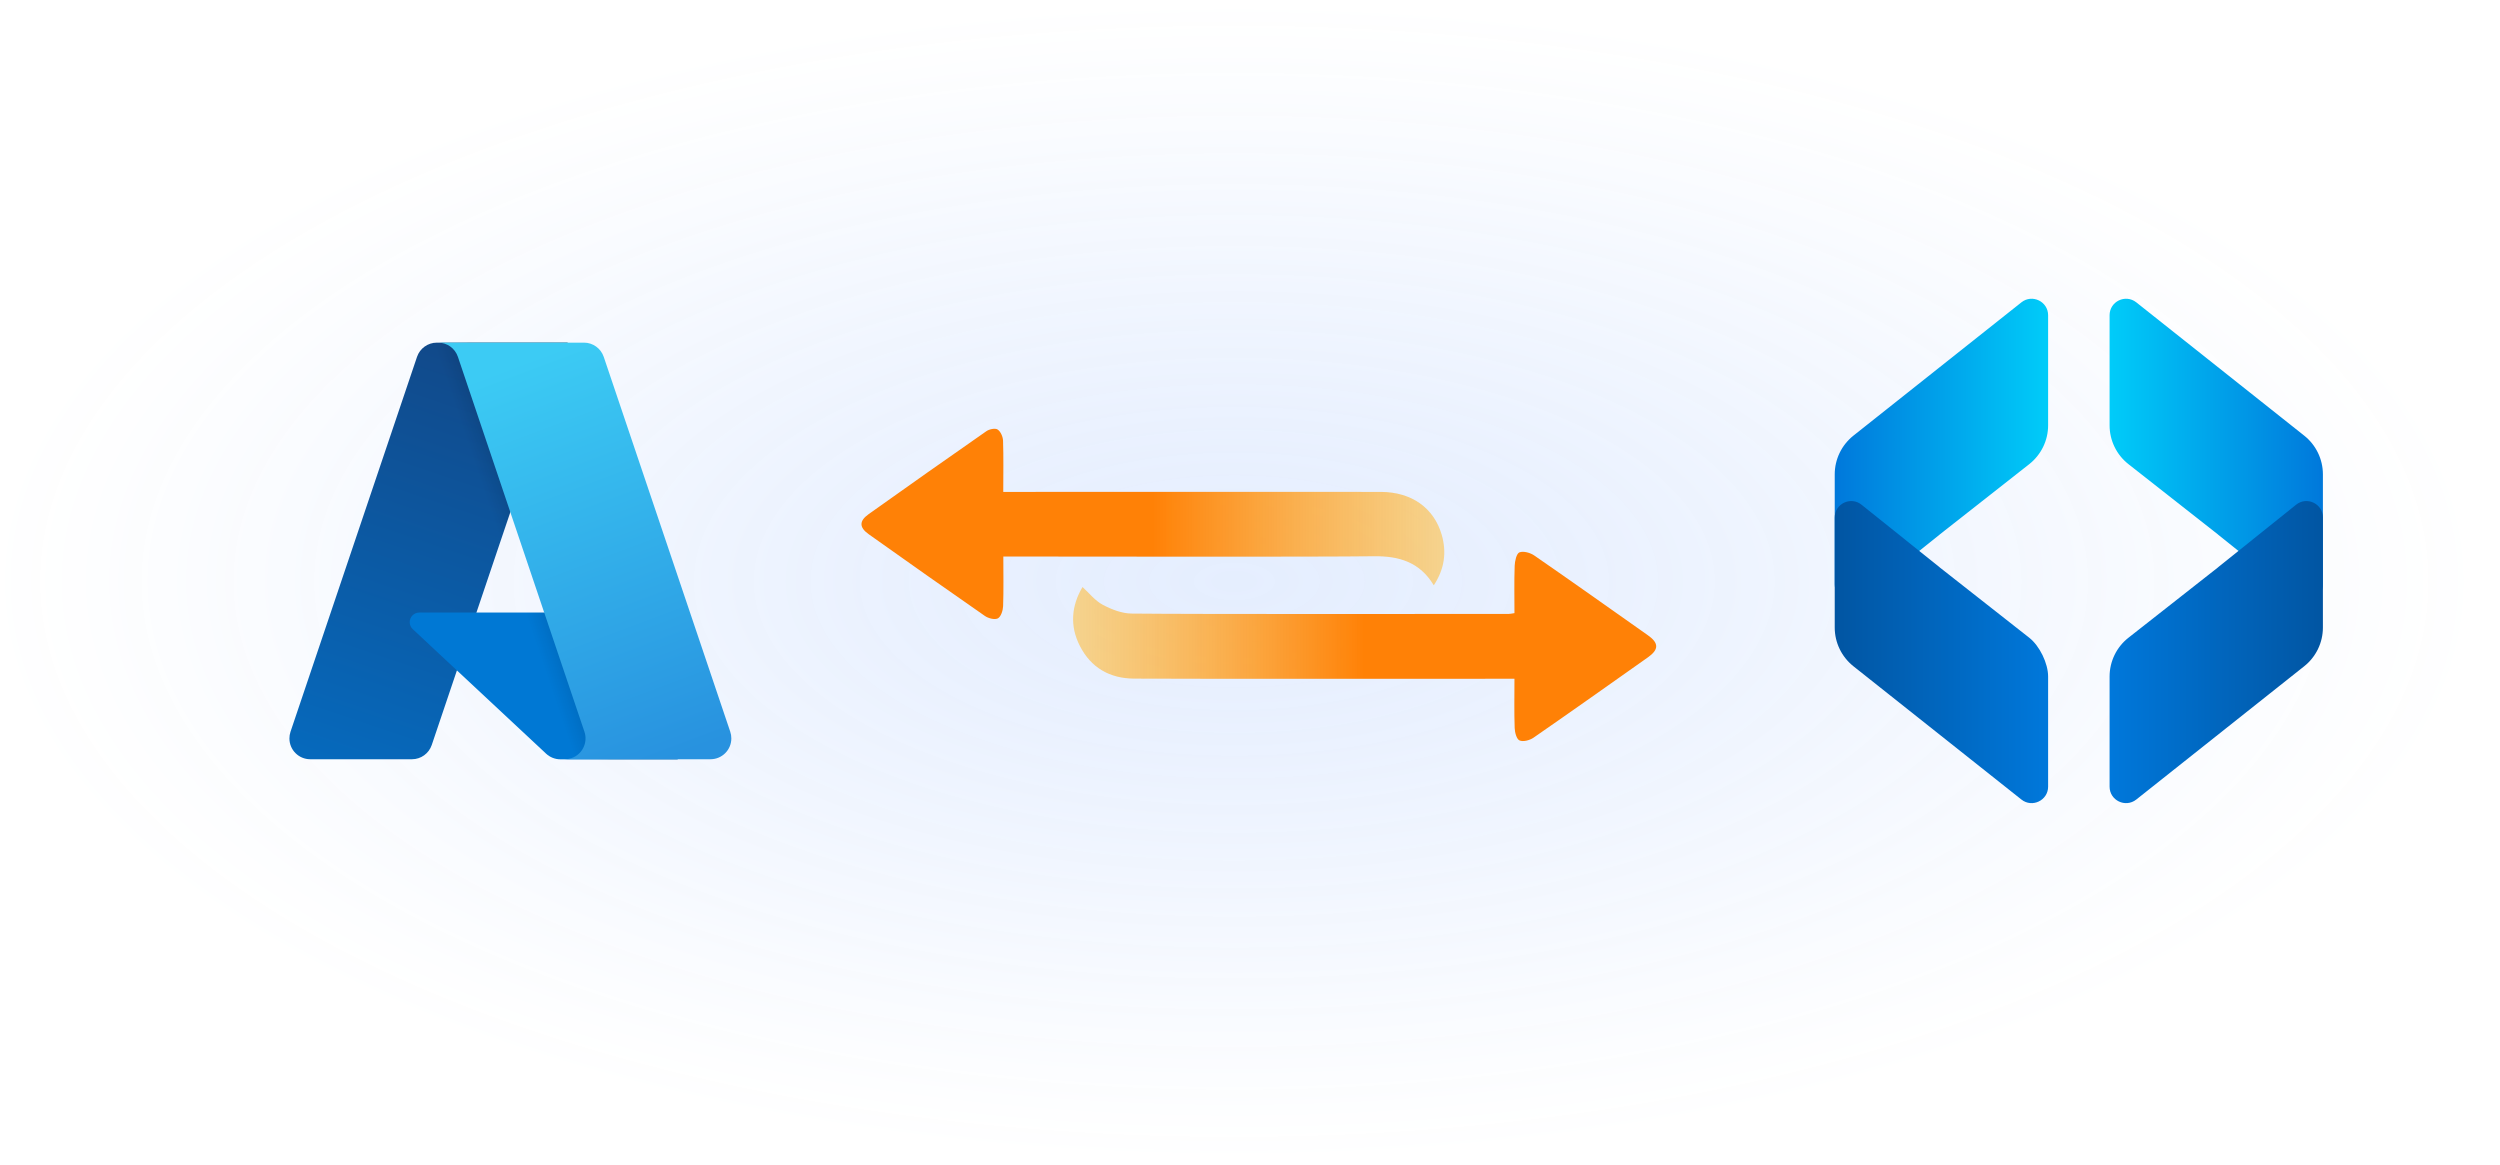 <?xml version="1.0" encoding="UTF-8"?><svg id="uuid-b880b038-e7a9-4fe9-bcb8-e4c31c6e5442" xmlns="http://www.w3.org/2000/svg" xmlns:xlink="http://www.w3.org/1999/xlink" viewBox="0 0 348.54 162.46"><defs><radialGradient id="uuid-7bb174c4-245a-4f11-b9ac-510cb975d0c9" cx="1387.23" cy="66.26" fx="1387.23" fy="66.26" r="71.08" gradientTransform="translate(-3226.64 5.51) scale(2.45 1.14)" gradientUnits="userSpaceOnUse"><stop offset="0" stop-color="#6ab6df"/><stop offset="0" stop-color="#2872fa" stop-opacity=".6"/><stop offset=".11" stop-color="#4686fa" stop-opacity=".66"/><stop offset=".35" stop-color="#87b0fc" stop-opacity=".78"/><stop offset=".57" stop-color="#bad2fd" stop-opacity=".87"/><stop offset=".76" stop-color="#dfeafe" stop-opacity=".94"/><stop offset=".91" stop-color="#f6f9fe" stop-opacity=".98"/><stop offset="1" stop-color="#fff"/></radialGradient><filter id="uuid-087232c8-c882-45da-8d33-3522d2c2b309" x="37.74" y="-22.5" width="275.52" height="208.08" filterUnits="userSpaceOnUse"><feOffset dx="0" dy="0"/><feGaussianBlur result="uuid-649c55e1-5edf-49ab-b462-aa50bffe7b65" stdDeviation="27.39"/><feFlood flood-color="#fff" flood-opacity="1"/><feComposite in2="uuid-649c55e1-5edf-49ab-b462-aa50bffe7b65" operator="in"/><feComposite in="SourceGraphic"/></filter><linearGradient id="uuid-dd1355b8-f2bf-4a49-a164-f2a2972047e4" x1="149.6" y1="90.15" x2="230.9" y2="90.15" gradientUnits="userSpaceOnUse"><stop offset="0" stop-color="#fec043" stop-opacity=".6"/><stop offset=".5" stop-color="#ff8106"/><stop offset="1" stop-color="#ff8106"/></linearGradient><linearGradient id="uuid-4034ce93-4116-45a7-b1b8-18a545a51d28" x1="120.11" y1="73.04" x2="201.37" y2="73.04" gradientUnits="userSpaceOnUse"><stop offset="0" stop-color="#ff8106"/><stop offset=".5" stop-color="#ff8106"/><stop offset="1" stop-color="#fec043" stop-opacity=".6"/></linearGradient><linearGradient id="uuid-ec05762a-d78b-4632-9ab6-968a6c97d3fc" x1="-856.72" y1="63.9" x2="-868.84" y2="99.71" gradientTransform="translate(1406.15 -47.76) scale(1.56)" gradientUnits="userSpaceOnUse"><stop offset="0" stop-color="#114a8b"/><stop offset="1" stop-color="#0669bc"/></linearGradient><linearGradient id="uuid-85850caa-0a91-4b80-a2f7-e5f8b1f8b712" x1="-852.93" y1="80.59" x2="-855.74" y2="81.54" gradientTransform="translate(1406.15 -47.76) scale(1.56)" gradientUnits="userSpaceOnUse"><stop offset="0" stop-color="#000" stop-opacity=".3"/><stop offset=".07" stop-color="#000" stop-opacity=".2"/><stop offset=".32" stop-color="#000" stop-opacity=".1"/><stop offset=".62" stop-color="#000" stop-opacity=".05"/><stop offset="1" stop-color="#000" stop-opacity="0"/></linearGradient><linearGradient id="uuid-bc2259cc-b838-4bc0-afb0-174e32f09cf9" x1="-854.39" y1="62.82" x2="-841.08" y2="98.27" gradientTransform="translate(1406.15 -47.76) scale(1.56)" gradientUnits="userSpaceOnUse"><stop offset="0" stop-color="#3ccbf4"/><stop offset="1" stop-color="#2892df"/></linearGradient><linearGradient id="uuid-f03a7323-4731-44e7-833c-36ec37b34e0f" x1="255.8" y1="-655.06" x2="285.55" y2="-655.06" gradientTransform="translate(0 -592.34) scale(1 -1)" gradientUnits="userSpaceOnUse"><stop offset="0" stop-color="#0078db"/><stop offset="1" stop-color="#00ccf9"/></linearGradient><linearGradient id="uuid-1fe47524-05d8-4f30-9931-620795363046" x1="294.12" y1="-655.06" x2="323.86" y2="-655.06" gradientTransform="translate(0 -592.34) scale(1 -1)" gradientUnits="userSpaceOnUse"><stop offset="0" stop-color="#00ccf9"/><stop offset="1" stop-color="#0078db"/></linearGradient><linearGradient id="uuid-0958a305-ab6d-43fd-a901-2834970f6f1a" x1="255.8" y1="90.91" x2="285.55" y2="90.91" gradientUnits="userSpaceOnUse"><stop offset="0" stop-color="#0155a2"/><stop offset="1" stop-color="#0078db"/></linearGradient><linearGradient id="uuid-4d041038-4df7-4c3d-a608-1558c97c5e4f" x1="294.12" y1="90.91" x2="323.86" y2="90.91" gradientUnits="userSpaceOnUse"><stop offset="0" stop-color="#0078db"/><stop offset="1" stop-color="#0155a2"/></linearGradient></defs><ellipse cx="174.27" cy="81.23" rx="174.27" ry="81.23" style="fill:url(#uuid-7bb174c4-245a-4f11-b9ac-510cb975d0c9); fill-opacity:.2;"/><g id="uuid-d778c212-0962-4841-b9ce-5d6a8124e737" style="filter:url(#uuid-087232c8-c882-45da-8d33-3522d2c2b309);"><path d="M211.14,94.63c-.75,0-1.33,0-1.91,0-8.53,0-42.6.03-51.13-.02-3.38-.02-6.01-1.52-7.55-4.56-1.43-2.8-1.18-5.59.37-8.21.95.86,1.75,1.91,2.81,2.47,1.22.65,2.66,1.21,4.01,1.23,9.02.1,43.59.05,52.61.05.19,0,.39-.05.79-.11,0-2.19-.05-4.39.03-6.59.02-.66.25-1.71.66-1.88.56-.22,1.52.05,2.08.44,5.31,3.67,10.57,7.4,15.84,11.12,1.53,1.08,1.54,1.98,0,3.07-5.31,3.75-10.61,7.51-15.96,11.21-.52.36-1.43.6-1.94.38-.41-.17-.66-1.11-.68-1.73-.08-2.21-.03-4.43-.03-6.9Z" style="fill:url(#uuid-dd1355b8-f2bf-4a49-a164-f2a2972047e4);"/><path d="M139.88,77.58c0,2.41.05,4.67-.03,6.92-.02.6-.3,1.48-.73,1.71-.44.23-1.34,0-1.83-.35-5.42-3.76-10.81-7.57-16.19-11.39-1.32-.94-1.33-1.84-.01-2.78,5.46-3.88,10.92-7.75,16.42-11.57.41-.29,1.23-.46,1.57-.24.42.27.74,1.01.76,1.55.08,2.31.03,4.62.03,7.15.68,0,1.25,0,1.81,0,8.43,0,42.4-.02,50.83,0,4.28.01,7.41,2.23,8.49,5.99.7,2.44.39,4.76-1.11,7.03-1.93-3.22-4.82-4.09-8.32-4.05-8.08.11-41.71.04-49.8.04h-1.91Z" style="fill:url(#uuid-4034ce93-4116-45a7-b1b8-18a545a51d28);"/></g><path d="M60.88,47.77h18.24l-18.93,56.1c-.4,1.18-1.51,1.98-2.75,1.98h-14.19c-1.6,0-2.9-1.3-2.9-2.9,0-.32.05-.63.15-.93l17.64-52.27c.4-1.18,1.51-1.98,2.76-1.98h0Z" style="fill:url(#uuid-ec05762a-d78b-4632-9ab6-968a6c97d3fc);"/><path d="M87.38,85.4h-28.92c-.74,0-1.34.6-1.34,1.34,0,.37.15.73.43.98l18.58,17.35c.54.5,1.25.79,1.99.79h16.38l-7.12-20.45Z" style="fill:#0078d4;"/><path d="M60.88,47.77c-1.26,0-2.38.81-2.76,2.02l-17.61,52.18c-.54,1.51.24,3.17,1.75,3.71.32.11.65.17.99.17h14.56c1.1-.2,2.02-.97,2.39-2.03l3.51-10.35,12.55,11.7c.53.43,1.19.68,1.87.68h16.32l-7.16-20.45h-20.86s12.77-37.63,12.77-37.63h-18.3Z" style="fill:url(#uuid-85850caa-0a91-4b80-a2f7-e5f8b1f8b712);"/><path d="M84.17,49.75c-.4-1.18-1.51-1.98-2.75-1.98h-20.33c1.25,0,2.35.79,2.75,1.98l17.64,52.27c.51,1.52-.3,3.17-1.82,3.68-.3.1-.61.15-.93.15h20.33c1.6,0,2.9-1.3,2.9-2.9,0-.32-.05-.63-.15-.93l-17.64-52.27Z" style="fill:url(#uuid-bc2259cc-b838-4bc0-afb0-174e32f09cf9);"/><path d="M270.42,74.53l-10.9,8.73c-1.5,1.2-3.73.13-3.73-1.79v-15.34c0-2.1.96-4.08,2.6-5.39l23.43-18.59c1.5-1.19,3.72-.12,3.72,1.8v15.35c0,2.11-.97,4.1-2.63,5.41l-12.5,9.82Z" style="fill:url(#uuid-f03a7323-4731-44e7-833c-36ec37b34e0f);"/><path d="M309.24,74.53l-12.5-9.82c-1.66-1.3-2.63-3.3-2.63-5.41v-15.35c0-1.92,2.21-2.99,3.72-1.8l23.42,18.59c1.64,1.3,2.6,3.29,2.6,5.39v15.34c0,1.92-2.23,2.99-3.73,1.79l-10.89-8.73Z" style="fill:url(#uuid-1fe47524-05d8-4f30-9931-620795363046);"/><path d="M270.42,79.09l-10.9-8.73c-1.5-1.2-3.73-.13-3.73,1.79v15.34c0,2.1.96,4.08,2.6,5.39l23.43,18.59c1.5,1.19,3.72.12,3.72-1.8v-15.35c0-1.84-1.18-4.27-2.63-5.41l-12.5-9.82Z" style="fill:url(#uuid-0958a305-ab6d-43fd-a901-2834970f6f1a);"/><path d="M309.24,79.09l-12.5,9.82c-1.66,1.3-2.63,3.3-2.63,5.41v15.35c0,1.92,2.21,2.99,3.72,1.8l23.42-18.59c1.64-1.3,2.6-3.29,2.6-5.39v-15.34c0-1.92-2.23-2.99-3.73-1.79l-10.89,8.73Z" style="fill:url(#uuid-4d041038-4df7-4c3d-a608-1558c97c5e4f);"/></svg>